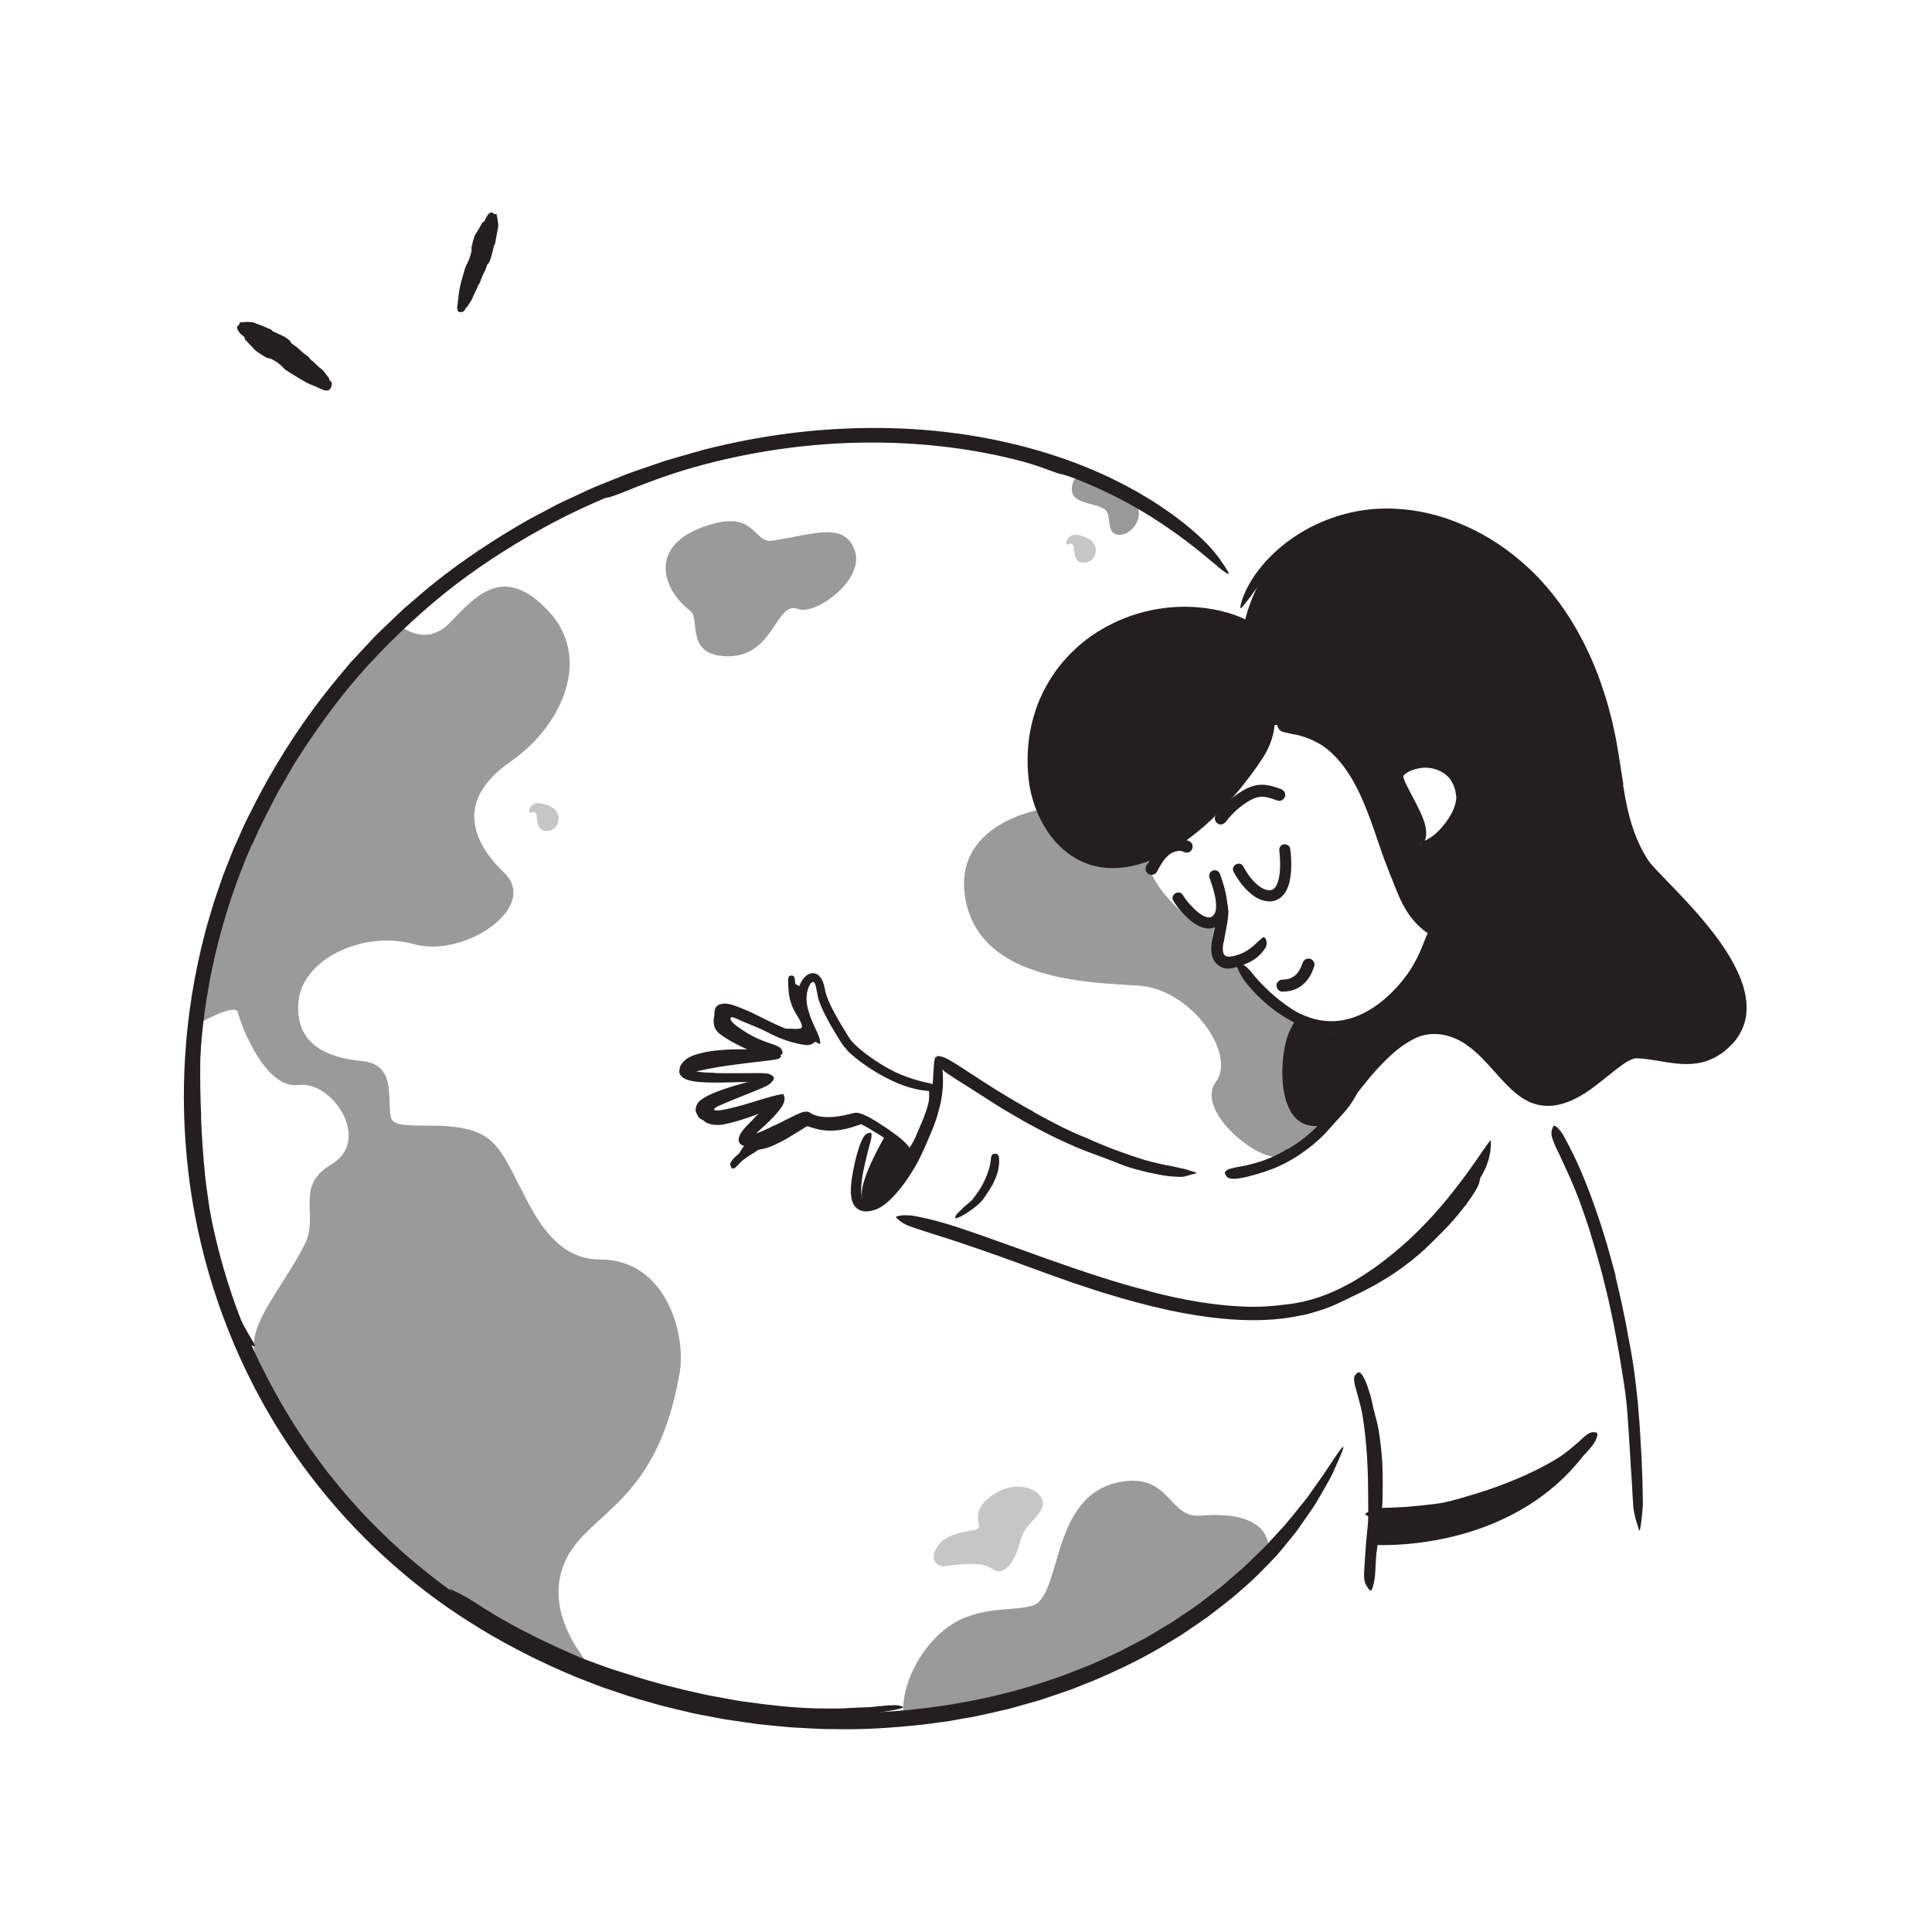 <svg xmlns="http://www.w3.org/2000/svg" id="_179.Earth" data-name="179.Earth" viewBox="0 0 520 520"><defs><style>      .cls-1, .cls-2, .cls-3 {        fill: #231f20;      }      .cls-2 {        opacity: .25;      }      .cls-3 {        opacity: .45;      }    </style></defs><path class="cls-3" d="M106.59,167.52s7.42,7.52,14.59,0,14.51-15.66,26.37-3.12c11.86,12.54,3.95,30.83-10.16,40.6s-11.29,20.69-1.69,29.91c9.6,9.22-10.73,23.01-24.28,19.22s-29.93,3.9-31.06,15.3,7.34,15.22,16.94,16.14c9.6,.91,6.78,10.24,7.91,15.18s19.54-1.32,27.56,6.89c8.02,8.21,11.41,31.37,28.91,31.37s23.04,20.02,21.26,30.45c-6.58,38.48-27.7,37.38-31.99,54.06-3.95,15.37,12.17,28.73,9.4,27.45s-43.37-21.03-55.27-33.26c-13.93-14.31-32.2-32.82-36.57-53.85-1.62-7.82,7.92-17.74,13.55-29.03,3.86-7.74-2.82-15.58,7.01-21.33,11.21-6.55,.33-22.71-8.71-21.47-9.04,1.24-15.69-16.53-16.31-19.5s-11.77,3.63-11.77,3.63c0,0,9.2-53.81,28.5-77.97s25.82-30.67,25.82-30.67Z"></path><path class="cls-3" d="M280.48,217.79s-24.93,3.76-20.48,24.94,32.7,21.69,46.53,22.56,26.44,18.28,20.7,25.95,11.68,21.71,17.07,19.95,16.88-12.52,17.64-17.77-5.56-17.24-5.56-17.24c0,0-12.08,.08-23.45-16.19-1.86-2.66-2.88,1.55-4.33,0-4.5-4.81-1.3-11.11-.92-12.58,.35-1.36-4.41,1.75-5.61,1.01-5.79-3.53-14.23-12.71-13.1-18.62s-21.96,9.52-28.49-12.02Z"></path><path class="cls-3" d="M341.33,417.61s2.34-11.4-18.36-9.67c-8.34,.7-7.98-11.24-20.96-9.16-19.73,3.16-15.91,30.96-24.19,33.41-4.49,1.33-12.21,.32-19.39,3.76-9.22,4.42-16.6,17.12-15.14,26.72,0,0,26.66-4.38,37.57-8.31s48-19.81,60.47-36.75Z"></path><path class="cls-2" d="M251.4,418.19c-.56,1.86,1,3.66,2.92,3.36,3.87-.61,10.12-1.23,12.58,.6,3.67,2.74,6.55-2.52,7.8-7.65s7.35-7.11,5.7-11.07c-1.22-2.91-7-4.99-12.65-1.4-8.28,5.27-1.98,9.1-5.36,9.77-2.82,.55-9.35,.96-10.98,6.39Z"></path><path class="cls-3" d="M185.86,164.49c2.71,2.05-1.69,12.37,10.45,12.14s12.52-15.09,18.55-12.71c4.47,1.77,17.67-7.62,15.29-15.45-2.55-8.36-11.51-4.54-22.41-2.93-4.6,.68-4.56-7.49-15.33-4.69-18.54,4.82-14.55,17.6-6.54,23.64Z"></path><path class="cls-3" d="M288.73,130.07c-1.72,5.93,5.92,4.89,8.77,7.15,1.8,1.43,0,6.74,3.75,6.72,4.35-.03,8.23-7.09,2.13-10.11-3.52-1.74-12.92-9.68-14.64-3.76Z"></path><path class="cls-2" d="M289.66,143.97c1.12,.11,2.56,.46,3.87,1.4,2.67,1.92,1.29,6.3-2,6.09-3.73-.24-1.43-5.88-3.65-5.04-.86,.33-.97-.11-.81-.7,.29-1.14,1.42-1.87,2.59-1.76Z"></path><path class="cls-2" d="M145.09,216.17c1.12,.11,2.56,.46,3.87,1.4,2.67,1.92,1.29,6.3-2,6.09-3.73-.24-1.43-5.88-3.65-5.04-.86,.33-.97-.11-.81-.7,.29-1.14,1.42-1.87,2.59-1.76Z"></path><path class="cls-1" d="M211.31,117.93c6.77-1,13.59-1.66,20.43-1.89l3.74-.12c1.25-.04,2.5-.02,3.74-.01,4.4,.08,8.8,.34,13.17,.86,4.38,.47,8.72,1.24,13.01,2.18,1.9,.46,3.82,.85,5.69,1.42,.94,.27,1.89,.51,2.82,.79,.93,.3,1.85,.6,2.77,.9,1.19,.36,2.36,.8,3.52,1.25,1.17,.44,2.34,.87,3.45,1.45l1.68,.83,1.64,.9,3.18,1.97c1.31,.82,1.08,.79-.18,.4-.69-.21-1.59-.48-2.61-.78-.54-.16-1.12-.33-1.76-.48-.32-.07-.63-.17-.97-.24-.32-.11-.64-.23-.97-.34-9.29-3.53-18.88-6.11-28.84-7.66-5.96-.91-12.25-1.09-18.42-1.03-6.79,.03-13.58,.53-20.33,1.38-4.16,.5-8.3,1.19-12.41,1.97-6.23,1.21-12.45,2.69-18.49,4.5-4.69,1.44-9.21,3.07-13.71,4.81-.99,.4-1.95,.79-2.95,1.19-3.69,1.49-4.89,1.88-5.88,1.79-.22-.02-.5,0-.65-.06-.25-.08-.04-.36,.56-.8,.6-.45,1.59-1.05,2.91-1.7,3.93-1.94,8.08-3.69,12.36-5.3,4.29-1.56,8.73-2.87,13.21-4.06,6.66-1.76,13.45-3.13,20.27-4.2l.02,.06Z"></path><path class="cls-1" d="M54.1,300.7c.23,5.34,.57,10.67,1.13,15.99,.21,1.94,.49,3.87,.76,5.79,.42,3.41,.99,6.79,1.61,10.17,.66,3.37,1.41,6.72,2.32,10.02,.83,2.92,1.78,5.84,2.98,8.59,1.52,3.56,3.4,6.91,5.4,10.18,.51,1.11,.29,1.11-.71,.57-1-.54-2.6-1.83-3.82-3.82-4.08-7.16-6.44-15.01-7.86-22.99-.87-4.77-1.81-9.72-2.42-14.63-.66-5.4-1.11-10.82-1.35-16.25-.17-3.34-.22-6.68-.26-10.02-.04-5.06,.11-10.14,.38-15.15,.21-3.9,.44-7.73,.97-11.57,.13-.85,.21-1.68,.39-2.53,.59-3.16,1.28-4.06,1.75-4.62,.12-.12,.25-.3,.34-.36,.33-.2,.08,1.06-.17,3.34-1.11,6.68-1.46,13.9-1.62,21.13-.09,5.37-.02,10.77,.24,16.16h-.05Z"></path><path class="cls-1" d="M192.91,459.09c-6.51-1.21-12.92-2.85-19.27-4.67-2.33-.63-4.62-1.39-6.91-2.11-1.01-.34-2.02-.64-3.02-1.01l-2.98-1.12-2.98-1.12-1.49-.56-1.47-.63-5.85-2.51-5.73-2.78c-.85-.39-1.69-.83-2.52-1.29l-2.5-1.33-2.5-1.32c-.81-.48-1.61-.97-2.41-1.45l-3.1-1.85c-1.01-.66-1.98-1.38-2.97-2.08l-1.47-1.06c-.49-.36-.99-.69-1.4-1.15l-2.58-2.55c-1.05-1.07-.83-1,.32-.4,1.14,.62,3.29,1.59,5.56,3.07,7.99,5.34,16.64,9.7,25.57,13.65,1.34,.59,2.69,1.19,4.06,1.75,1.4,.51,2.8,1.02,4.21,1.54,1.42,.49,2.82,1.05,4.26,1.48,1.43,.45,2.87,.9,4.3,1.35,6.27,2,12.66,3.61,19.09,5.03,1.98,.44,3.98,.75,5.97,1.14,1.99,.37,3.99,.75,6,.98,6.08,.87,12.22,1.55,18.31,1.71,2.37,.02,4.72,.12,7.05,.02,2.33-.13,4.66-.23,7-.32,1.03,0,2.03-.19,3.06-.27,3.83-.37,5.07-.34,5.94-.04,.2,.07,.46,.13,.58,.2,.41,.23-1.12,.68-3.94,1.13-4.18,.77-8.52,1.08-12.94,1.38-2.21,.08-4.43,.02-6.67,.02-1.12-.02-2.24,0-3.36-.05l-3.36-.22-5-.34c-1.66-.17-3.32-.38-4.98-.6-1.66-.23-3.32-.41-4.97-.69l-4.93-.89v-.06Z"></path><path class="cls-1" d="M213.63,264.28s1.35,1.79,2.23,.75-.72,6.21-.72,6.21c0,0-1.88-3.95-1.51-6.96Z"></path><path class="cls-1" d="M214.34,272.75c-.05,.28,2.16,3.39,1.32,3.95s-3.85-.16-4.89,.38,5.16,2.72,6.32,2.47,1.91-1.49,.41-3.39-3.15-3.41-3.15-3.41Z"></path><path class="cls-1" d="M198.57,311.2s1.22-2.59,2.35-3.34,1.46,.75,1.46,.75l-3.81,2.59Z"></path><path class="cls-1" d="M214.59,268.73c.22,.76,.45,1.54,.78,2.3,.13,.27,.29,.53,.42,.8,.46,.97,1.01,1.94,1.61,2.88,.29,.41,.58,.82,.86,1.23,.39,.52,.76,1.08,.87,1.81,.04,.22-.14,.24-.41,.19-.27-.07-.65-.14-.95-.35-.49-.38-.91-.86-1.36-1.32-.39-.53-.74-1.09-1.06-1.69-.37-.73-.92-1.36-1.33-2.09-.44-.81-.85-1.64-1.12-2.54-.19-.54-.31-1.1-.44-1.66-.17-.85-.24-1.72-.27-2.58-.04-.33-.03-.66-.04-1,0-.33-.05-.67-.01-1.01,.02-.15,.02-.29,.04-.44,.11-.54,.3-.68,.75-.68,.1,0,.21,0,.31,0,.33,.04,.57,.32,.65,.69,.09,1.09,.26,2.11,.31,3.14l.16,1.15c.09,.38,.17,.76,.28,1.15l-.05,.02Z"></path><path class="cls-1" d="M206.41,308.41c-.83,.31-1.65,.7-2.45,1.16-.3,.16-.53,.41-.83,.58-1.05,.59-2.07,1.27-3.05,2.01-.43,.34-.81,.73-1.19,1.12-.24,.25-.48,.51-.73,.75-.13,.12-.26,.23-.4,.34-.07,.05-.14,.1-.22,.15-.08,.05-.39-.13-.48-.09-.26,.05-.23,.04-.24-.22,.05-.08-.34-.64-.27-.79,0-.23,.03-.46,.15-.63,.21-.3,.42-.61,.66-.89,.26-.26,.52-.52,.8-.77,.53-.5,1.15-.94,1.78-1.35,.78-.46,1.41-1.16,2.18-1.68,.84-.56,1.74-1.06,2.67-1.49,.57-.27,1.16-.49,1.75-.71,.9-.32,1.81-.54,2.69-.82,.68-.19,1.31-.5,1.95-.73,.14-.04,.28-.1,.43-.13,.54-.12,.76-.02,1.02,.39,.06,.09,.13,.18,.17,.28,.16,.32,.03,.68-.33,.97-.27,.22-.54,.42-.83,.61-.29,.17-.58,.31-.88,.45-.59,.28-1.18,.52-1.78,.67-.87,.27-1.72,.53-2.53,.88l-.03-.05Z"></path><path class="cls-1" d="M372.06,394.37c.11,2.46,.13,4.92,.07,7.38-.01,.9,0,1.79-.04,2.69-.16,3.16-.59,6.29-1.06,9.41l-.28,2.08c-.08,.69-.16,1.39-.29,2.07-.15,.88-.29,1.76-.45,2.63-.24,.86-.6,1.71-.9,2.55-.21,.52-.24,.44-.36-.05-.09-.49-.43-1.42-.58-2.46,0-3.62,.49-7.13,.98-10.71,.3-2.14,.32-4.39,.41-6.59,.11-2.42,.2-4.85,.18-7.29-.01-1.5-.04-3-.13-4.49-.11-2.27-.3-4.54-.61-6.77-.26-1.73-.62-3.41-.98-5.1-.08-.37-.16-.74-.25-1.11-.29-1.39-.27-1.86,.07-2.25,.07-.09,.14-.2,.21-.26,.24-.2,.66,.31,1.01,1.31,1.02,2.99,1.89,6.22,2.31,9.54,.35,2.46,.57,4.94,.72,7.42h-.06Z"></path><path class="cls-1" d="M199.94,308s1.7,1.92,5.32,1.25c4.33-.8,11.29-6,12.05-6.1,.68-.09,5.22,2.82,13.44-.24,.19-.07,2.23-.8,2.23-.8l-5.1-.8-11.03-.56s-10.14,5.12-10.29,5.19-6.61,2.05-6.61,2.05Z"></path><path class="cls-1" d="M188.93,300.97s.6,1.82,4.32,1.82c2.75,0,10.34-2.67,11.35-3.25,2.96-1.69,2.53-2.82,2.53-2.82,0,0-14.57,4.02-14.67,4.13s-3.53,.12-3.53,.12Z"></path><path class="cls-1" d="M201.3,291.24c-.19,.05-12.2,2.96-13.66,5.93s1.48,3.67,1.48,3.67c0,0,1.9-2.98,1.81-2.92s14.33-6.68,14.33-6.68h-3.95Z"></path><path class="cls-1" d="M192.46,272.75s-1.32,3.2,.94,5.24,7.72,4.46,7.72,4.46c0,0-13.41-.56-17.04,3.15-2.83,2.91,.47,3.9,.47,3.9,0,0,.55-2.76,1.99-2.92s20.59-2.88,20.59-2.88l-7.69-5.33-6-4.87-.99-.74Z"></path><path class="cls-1" d="M250.88,301.48c-.47,1.11-1.04,2.18-1.63,3.22-.21,.38-.38,.78-.6,1.16-.8,1.31-1.63,2.59-2.48,3.85-.37,.56-.72,1.14-1.07,1.7-.38,.77-1.04,1.37-1.61,2.01-.19,.19-.19,.15-.16-.09,.04-.24,.05-.72,.16-1.22,.16-.91,.62-1.63,.97-2.41,.36-.78,.77-1.53,1.24-2.25,.55-.87,.9-1.89,1.32-2.86l1.36-3.18c.26-.66,.53-1.31,.75-1.99,.35-1.01,.68-2.04,.86-3.09,.14-.82,.1-1.64,.08-2.46,0-.18-.03-.36-.03-.54,0-.33,.06-.54,.25-.68,.15-.14,.41-.21,.75-.25,.15-.02,.29-.05,.42-.06,.4-.04,.95,.29,1.12,.84,.29,1.6,.02,3.26-.42,4.85-.32,1.18-.76,2.34-1.21,3.47l-.06-.02Z"></path><path class="cls-1" d="M370.34,408.7l-.92,7.09s36.87,2.75,57.41-24.86c0,0-9.69,7.56-19.09,10.01-9.4,2.45-37.41,7.76-37.41,7.76Z"></path><path class="cls-1" d="M371.01,343.02c2.81-1.59,5.44-3.47,8.01-5.43l2.69-2.3c3.13-2.74,6.08-5.71,8.8-8.89,1.14-1.46,2.34-2.9,3.34-4.45,.65-.99,1.36-1.94,2.02-2.93,.34-.49,.65-1,1.03-1.45,.39-.45,.78-.91,1.18-1.36,.5-.56,.55-.42,.44,.25-.06,.33-.15,.81-.27,1.37-.07,.28-.12,.6-.23,.9-.12,.3-.26,.6-.43,.9-.29,.54-.6,1.07-.94,1.59-.32,.53-.66,1.04-1.02,1.54l-1.07,1.51-1.15,1.45c-1.51,1.96-3.18,3.79-4.92,5.56-2.12,2.08-4.22,4.35-6.55,6.31l-1.92,1.61-2,1.51c-1.31,1.04-2.74,1.91-4.11,2.86-1.75,1.07-3.5,2.16-5.32,3.09-2.72,1.5-5.6,2.72-8.42,3.94-1.11,.45-2.21,.89-3.31,1.33-1.1,.44-2.21,.82-3.33,1.22-.49,.18-.97,.36-1.48,.48-.94,.26-1.58,.37-2.05,.36-.46,0-.75-.06-1-.2-.11-.06-.25-.11-.33-.17-.24-.2,.45-.68,1.73-1.32,3.88-1.58,7.94-3.12,11.93-4.89,2.94-1.35,5.88-2.76,8.65-4.47l.03,.04Z"></path><path class="cls-1" d="M238.77,304.8c-.19,.42-9.56,15.8-6.03,18.68,6.22,5.08,13.5-11.85,13.5-11.85l-7.47-6.83Z"></path><path class="cls-1" d="M468.51,265.29c-1.02-6.43-14.59-20.13-22.79-28.69-8.21-8.56-9.31-17.74-9.31-17.74-2.26-20.66-6.12-30.31-12.99-46.85-6.87-16.55-20.33-24.72-35.92-30.94-15.59-6.21-32.22-.18-41.23,6.85-9,7.03-11.4,20.1-11.4,20.1-4.97-2.41-12.81-3.41-12.81-3.41-23.42-.56-36.05,17.31-36.05,17.31-12.8,16.38-5.53,35.87-5.53,35.87,8.97,22.5,25.9,12.99,39.78,6.32,13.89-6.68,22.18-28.83,22.18-28.83,8.7-1.69,16.04,4.15,20.55,8.29,4.52,4.14,8.47,14.12,11.79,29.18,3.31,15.06,10.8,17.24,10.8,17.24-3.2,11.41-8.28,18.14-17.88,24.78-9.6,6.64-19.04,0-19.04,0,0,0-3.74,3.9-2.56,15.6,1.17,11.7,6.07,11.38,10.49,10.7,4.43-.68,4.33-2.63,9.42-9.6,5.08-6.96,13.74-14.49,22.6-13.98s15.08,10.89,15.08,10.89c11.71,12.71,15.29,7.8,24.14,3.39,8.85-4.41,12.7-8.36,12.7-8.36,0,0,15.83,3.55,21.82-1.1,5.99-4.65,7.19-10.6,6.16-17.02Zm-74.69-48.74c-.99,3.81-6.08,9.52-11.34,10.85,0,0,.12-8.33-3.3-13.01-3.42-4.68-3.86-5.3-1.46-7.4,2.4-2.1,4.93-2.53,9.27-1.33,4.33,1.2,7.82,7.09,6.83,10.89Z"></path><path class="cls-1" d="M370.63,274.17c-3.36,2.06-7.25,3.48-11.29,3.64-.73,.07-1.47,.01-2.2,.03-.73-.08-1.47-.08-2.19-.26-2.57-.51-4.87-1.48-7.07-2.61-2.2-1.14-4.25-2.53-6.15-4.08-1.69-1.37-3.28-2.88-4.74-4.47-.9-1.05-1.85-2.09-2.58-3.27-.74-1.18-1.35-2.45-1.72-3.8-.24-.84,.06-.84,.78-.42,.37,.21,.83,.52,1.39,.88,.55,.36,1.05,.85,1.56,1.39,3.21,4.1,7.04,7.62,11.47,10.51,1.33,.87,2.81,1.53,4.34,2.07,1.53,.55,3.05,.89,4.61,1.01,3.42,.33,6.93-.47,10.11-2.06,1.96-.98,3.81-2.22,5.51-3.66,2.57-2.18,4.88-4.74,6.79-7.53,1.48-2.17,2.62-4.5,3.58-6.88,.21-.52,.41-1.04,.62-1.57,.78-1.95,1.06-2.54,1.77-2.85,.16-.07,.32-.18,.47-.21,.47-.12,.7,.87,.41,2.53-.24,1.22-.53,2.45-.95,3.65-.44,1.19-.92,2.38-1.5,3.53-.56,1.16-1.2,2.29-1.89,3.4-.68,1.11-1.44,2.19-2.29,3.2-2.47,3.02-5.41,5.73-8.78,7.88l-.05-.06Z"></path><path class="cls-1" d="M329.28,253.64c-.12,.73-.18,1.44-.15,2.04,.04,.6,.16,1.03,.4,1.32,.14,.22,.59,.37,.64,.4,.37,.17,1.37,.07,2.26-.17,.92-.25,1.86-.62,2.76-1.11,.79-.43,1.52-.99,2.2-1.56,.44-.36,.82-.79,1.22-1.15,.43-.34,.86-.7,1.14-1.01,.18-.16,.5-.29,.83,.17,.34,.48,.48,1.5,.14,2.32-1.48,2.56-3.8,4.03-6.45,4.92-.79,.26-1.62,.54-2.53,.76-.51,.05-.95,.17-1.54,.1-.51,.01-1.23-.21-1.73-.48-.5-.29-.98-.69-1.36-1.16-.37-.48-.66-1.02-.82-1.55-.34-1.08-.32-2.07-.25-2.99,.1-1.14,.33-2.18,.55-3.22,.34-1.56,.77-3.06,.98-4.57,.08-.58,.11-1.17,.09-1.74,.02-.57,0-1.13-.01-1.69l-.05-.72c0-.22,0-.41,.02-.56,.03-.16,.1-.29,.17-.41,.15-.23,.33-.38,.58-.53,.11-.07,.21-.15,.31-.2,.17-.08,.35-.04,.57,.11,.21,.15,.52,.42,.69,.8,.41,1.14,.62,2.37,.68,3.58-.02,1.2-.18,2.38-.37,3.51-.28,1.68-.69,3.3-.86,4.79h-.08Z"></path><path class="cls-1" d="M369.45,213.2c1.75,3.96,3.1,8,4.42,11.99,.48,1.46,1.06,2.87,1.53,4.32,1.7,5.07,3.39,10.17,6.26,14.48,1.25,1.92,2.86,3.58,4.74,4.72,1.18,.78,2.52,1.23,3.87,1.64,1.36,.38,2.75,.63,4.23,1.01,.92,.25,.84,.46,.03,.94-.4,.24-1,.57-1.76,.94-.76,.26-1.68,.3-2.67,.25-3.52-.47-6.73-2.58-9.05-5.09-2.37-2.53-3.88-5.54-5.1-8.53-1.44-3.6-2.94-7.25-4.2-10.9-1.38-4.01-2.68-8-4.26-11.86-.95-2.39-2.05-4.69-3.29-6.91-1.91-3.32-4.24-6.46-7.22-8.76-2.32-1.78-4.98-2.9-7.72-3.62-.62-.12-1.23-.2-1.84-.34-1.12-.3-1.9-.35-2.41-.61-.52-.24-.8-.57-1.01-1.06-.1-.23-.24-.46-.29-.68-.18-.74,.89-1.2,2.83-1.14,2.83,.23,5.83,.86,8.54,2.3,2.73,1.38,5.24,3.3,7.32,5.57,3.09,3.38,5.28,7.33,7.11,11.28l-.07,.04Z"></path><path class="cls-1" d="M281.87,191.98c-1.4,4.21-2.05,8.68-1.99,13.16-.03,1.12,.13,2.24,.18,3.36,.1,1.11,.26,2.18,.49,3.26,.45,2.15,1.15,4.26,2.08,6.26,1.33,2.94,3.29,5.52,5.55,7.67,2.04,1.85,4.41,3.29,7.03,4.05,2.62,.76,5.44,.76,8.21,.24,5.58-1.07,10.8-4.13,15.46-7.71,4.15-3.22,7.9-7.02,11.29-11.02,4.35-5.16,8.05-10.85,11.53-16.53,.72-.8,1.07-1.15,1.2-1.07,.12,.08,.07,.61,.09,1.63,.05,.52-.08,1.09-.2,1.74-.13,.65-.32,1.37-.58,2.14-.5,1.54-1.28,3.25-2.4,4.93-3.92,5.96-8.45,11.47-13.64,16.4-2.6,2.46-5.4,4.75-8.41,6.77-3.01,2.02-6.27,3.77-9.82,4.93-4.18,1.43-9,2.01-13.6,.82-2.29-.58-4.45-1.64-6.36-2.97-1.91-1.35-3.58-3-4.99-4.8-3.07-3.99-4.98-8.7-5.87-13.56-.77-4.89-.72-9.76,.09-14.59,.55-2.95,1.37-5.85,2.52-8.62,1.18-2.75,2.65-5.38,4.38-7.81,2.66-3.66,5.91-6.89,9.61-9.48,3.71-2.57,7.79-4.56,12.06-5.89,6.64-2.04,13.64-2.55,20.47-1.33,.75,.15,1.5,.25,2.23,.44,.73,.19,1.47,.38,2.21,.58,1.36,.43,2.47,.84,3.39,1.22,.9,.42,1.61,.78,2.18,1.11,1.13,.68,1.65,1.32,1.99,1.95,.15,.29,.39,.61,.44,.83,.09,.37-.42,.4-1.42,.19-.51-.09-1.11-.3-1.81-.56-.72-.22-1.55-.51-2.46-.86-2.75-.93-5.59-1.64-8.51-2.06-2.91-.4-5.89-.48-8.85-.27-5.93,.4-11.83,2.2-17.04,5.21-7.77,4.44-13.81,11.78-16.63,20.27l-.08-.02Z"></path><path class="cls-1" d="M436.85,211.29c.78,4.92,1.77,9.73,3.61,14.19,.22,.56,.47,1.11,.72,1.65,.24,.55,.51,1.09,.8,1.61,.28,.53,.55,1.06,.87,1.57,.3,.49,.63,1.1,.91,1.45,.63,.85,1.5,1.78,2.33,2.67l2.6,2.71c3.5,3.62,7.03,7.29,10.28,11.24,3.25,3.94,6.32,8.12,8.58,12.88,1.62,3.44,2.87,7.35,2.47,11.48-.15,2.06-.89,4.09-1.96,5.84-1.04,1.81-2.53,3.21-4.07,4.48-1.4,1.09-3.02,1.95-4.72,2.53-1.71,.59-3.51,.79-5.25,.8-3.49,.02-6.73-.76-9.85-1.2-.78-.12-1.55-.2-2.32-.28l-1.14-.06c-.22-.02-.32,0-.44,0-.12-.01-.27,.04-.4,.06-1.16,.27-2.49,1.12-3.73,2.03-2.51,1.86-4.96,4.05-7.65,5.98-2.68,1.93-5.67,3.72-9.15,4.45-1.73,.36-3.57,.37-5.31,0-.44-.07-.87-.23-1.29-.38-.42-.16-.86-.28-1.26-.47-.76-.44-1.6-.8-2.26-1.34-2.83-2.01-4.98-4.55-7.14-6.94-2.15-2.41-4.29-4.76-6.78-6.6-4.29-3.32-10.28-4.59-15.08-1.83-2.42,1.25-4.63,3.01-6.65,4.94-2.03,1.94-3.91,4.04-5.7,6.22-1.31,1.59-2.57,3.23-3.81,4.89l-1.86,2.51-.93,1.26c-.33,.44-.58,.8-.99,1.3-.33,.39-.82,.7-1.11,.83-.33,.19-.66,.32-1,.47-.67,.27-1.36,.49-2.08,.64-1.42,.29-2.97,.32-4.45-.15-1.48-.45-2.8-1.45-3.65-2.67l-.34-.44-.27-.48-.52-.96c-.26-.66-.52-1.33-.74-1.99-.79-2.65-1-5.37-.98-8.05,.04-2.68,.35-5.36,1.02-7.95,.61-2.26,1.15-3.14,1.24-3.03,.12,.12-.16,1.22-.36,3.14-.21,1.91-.29,4.64,.08,7.84,.18,1.6,.52,3.32,.97,5.07,.21,.87,.46,1.77,.8,2.6,.18,.4,.33,.83,.53,1.22,.23,.35,.42,.76,.67,1.09,.49,.61,1,1.18,1.65,1.47,.29,.21,.65,.26,.98,.4,.37,.04,.71,.14,1.1,.12,.75,.02,1.57-.11,2.36-.37,.39-.13,.79-.28,1.15-.46,.2-.08,.34-.19,.52-.27l.08-.06h0s-.01,0,0,.01c-.04,.01,.05-.08,.11-.17l.17-.24,.36-.48,.72-.97,1.45-1.95c.97-1.3,1.96-2.6,2.98-3.89,2.03-2.57,4.16-5.1,6.52-7.47,2.37-2.36,4.94-4.61,8.05-6.32,1.55-.84,3.25-1.53,5.09-1.89,.91-.17,1.89-.27,2.81-.22,.9,.08,1.81,.1,2.71,.26,3.62,.62,6.85,2.51,9.45,4.73,2.64,2.23,4.8,4.77,6.95,7.16,2.14,2.39,4.29,4.73,6.78,6.09,1.23,.7,2.54,1.09,3.96,1.19,1.4,.08,2.83-.13,4.23-.57,1.94-.62,3.83-1.67,5.64-2.9,1.81-1.23,3.56-2.65,5.33-4.1,1.8-1.44,3.54-2.97,5.79-4.22,.56-.31,1.18-.58,1.87-.79,.35-.09,.71-.18,1.11-.21,.19-.01,.41-.03,.59-.03l.46,.02c1.22,.04,2.42,.18,3.59,.34,2.35,.32,4.6,.77,6.81,.97,2.21,.22,4.37,.18,6.37-.42,1.99-.57,3.82-1.67,5.36-3.14,1.55-1.44,2.77-3.16,3.38-5.1,.69-2.13,.66-4.48,.16-6.79-.5-2.31-1.43-4.57-2.56-6.74-2.27-4.35-5.35-8.34-8.58-12.16-3.26-3.82-6.78-7.43-10.31-11.08-.88-.92-1.77-1.84-2.63-2.81-.44-.49-.86-.98-1.28-1.55-.46-.6-.72-1.14-1.08-1.7-1.33-2.25-2.43-4.63-3.31-7.08-2.18-6.05-2.99-12.36-3.93-18.5-.88-6.17-2.09-12.22-3.95-18.12-2.76-8.93-6.86-17.51-12.47-24.97-2.81-3.72-6-7.15-9.54-10.17-3.54-3.01-7.44-5.58-11.56-7.67-6.41-3.22-13.39-5.19-20.44-5.44-7.03-.28-14.05,1.26-20.36,4.31-2.78,1.36-5.32,3-7.77,4.89-4.5,3.59-6.81,6.64-8.39,8.77-.82,1.05-1.39,1.94-1.91,2.65-.26,.36-.53,.67-.75,.96-.22,.3-.43,.57-.64,.82-.38,.46-.84,1.09-1.13,1.34-.49,.42-.36-.51,.33-2.63,.79-2.05,2.3-5.27,5.22-8.72,8.6-10.21,22.56-16.29,36.6-15.26,6.99,.4,13.86,2.42,20.16,5.51,6.32,3.09,12.04,7.36,17,12.36,3.64,3.77,6.85,7.92,9.58,12.36,2.71,4.45,5.03,9.14,6.88,13.99,1.85,4.85,3.35,9.83,4.44,14.89,1.12,5.07,1.78,10.17,2.58,15.13l-.07,.04Z"></path><path class="cls-1" d="M346.58,309.31c2.04-1.2,4-2.59,5.83-4.16,.67-.57,1.28-1.21,1.93-1.81,2.3-2.1,4.47-4.39,6.41-6.88,.84-1.11,1.66-2.26,2.4-3.44,.49-.75,.89-1.55,1.4-2.29,.55-.72,1.09-1.44,1.64-2.17,.35-.45,.46-.32,.51,.23,.03,.54,.11,1.58-.16,2.65-.07,.23-.12,.47-.2,.7l-.31,.64c-.2,.43-.42,.85-.64,1.27-.44,.84-.91,1.66-1.42,2.47-1.05,1.58-2.27,3.05-3.59,4.44-1.58,1.65-3.04,3.51-4.73,5.13-1.85,1.78-3.9,3.37-6.04,4.79-1.31,.89-2.7,1.67-4.11,2.39-2.14,1.09-4.42,1.93-6.71,2.6-1.78,.51-3.56,1.05-5.42,1.29-.41,.07-.81,.12-1.23,.11-.77,0-1.28-.1-1.62-.29-.34-.24-.53-.49-.66-.82-.06-.15-.15-.29-.18-.42-.05-.22,.08-.41,.35-.63,.27-.21,.69-.51,1.2-.57,1.51-.44,3-.57,4.5-.95,1.49-.36,3-.76,4.47-1.3,2.19-.79,4.33-1.82,6.35-3.07l.04,.06Z"></path><path class="cls-1" d="M278.13,299.26c1.71,.95,3.42,1.9,5.17,2.78l2.61,1.35,2.65,1.26c1.29,.63,2.63,1.11,3.94,1.68,2.29,1.05,4.64,1.97,6.97,2.92,2.36,.87,4.74,1.73,7.14,2.49,2.12,.74,4.32,1.2,6.48,1.71,.7,.15,1.4,.25,2.1,.38,.7,.14,1.4,.3,2.09,.47,.69,.2,1.4,.25,2.09,.48,.69,.23,1.38,.47,2.08,.66,.87,.27,.75,.33-.04,.51-.39,.1-.95,.21-1.64,.43-.34,.09-.72,.24-1.12,.31-.39,.04-.81,.07-1.23,.07l-2.25-.14c-.75-.05-1.49-.19-2.23-.29-1.47-.27-2.94-.58-4.41-.89-1.46-.34-2.9-.76-4.34-1.17-1.44-.43-2.82-1.03-4.23-1.56-3.34-1.34-6.88-2.5-10.26-3.93-1.85-.79-3.67-1.66-5.5-2.5-1.8-.91-3.61-1.78-5.38-2.74l-3.26-1.78-3.21-1.86c-3.25-1.87-6.39-3.94-9.52-5.94-2.41-1.59-4.88-3.01-7.25-4.65-.52-.36-1.08-.65-1.54-1.1-1.83-1.5-2.05-2.42-2.04-3.21,0-.19-.02-.39,.01-.53,.06-.24,.33-.27,.81-.2,.48,.08,1.21,.24,1.97,.64,2.25,1.19,4.35,2.65,6.53,4.05,1.09,.71,2.18,1.42,3.28,2.14,1.11,.7,2.22,1.41,3.34,2.12,1.68,1.02,3.36,2.04,5.04,3.06,1.72,.96,3.4,2,5.15,2.9l-.04,.08Z"></path><path class="cls-1" d="M309.44,347.58c8.91,2.33,18.01,3.97,27.13,4.14,1.66,0,3.32-.01,4.97-.16,1.66-.07,3.28-.33,4.92-.5,11.61-1.26,21.86-7.9,30.79-15.62,3.97-3.46,7.66-7.29,11.05-11.28,1.09-1.28,2.15-2.59,3.17-3.92,1.04-1.32,2.06-2.65,3.06-4,1-1.35,1.93-2.73,2.9-4.08,.48-.68,.95-1.36,1.4-2.05,.21-.35,.47-.67,.72-1.01,.25-.33,.42-.7,.71-1.01,1.25-1.64,.94-1.63,.98,.35-.01,1.97-.77,5.59-3.05,8.9-.98,1.49-2.01,2.93-3.06,4.35-1.06,1.42-2.2,2.77-3.34,4.12-2.3,2.68-4.71,5.26-7.24,7.73-5.06,4.93-10.58,9.47-16.73,13.19-3.69,2.17-7.57,4.28-11.82,5.73-4.24,1.41-8.62,2.28-12.99,2.64-4.81,.4-9.62,.25-14.37-.22-4.75-.47-9.45-1.26-14.09-2.25-5.71-1.23-11.34-2.78-16.9-4.48-8.43-2.57-16.7-5.67-24.88-8.66-6.36-2.32-12.64-4.49-18.96-6.53-1.39-.46-2.77-.82-4.16-1.31-2.58-.84-4.27-1.38-5.42-1.85-1.15-.52-1.79-.96-2.3-1.44-.23-.22-.56-.45-.69-.62-.23-.3,.22-.46,1.29-.59,.54-.09,1.21-.08,2.01-.04,.81,.02,1.71,.2,2.73,.39,6.02,1.18,11.85,3.27,17.74,5.3,5.85,2.1,11.78,4.22,17.72,6.35,8.82,3.09,17.68,6.12,26.71,8.37v.09Z"></path><path class="cls-1" d="M236.11,321.99c1.23-.9,2.41-2.13,3.5-3.43,1.09-1.31,2.09-2.72,3.02-4.19,.67-1.08,1.25-2.21,1.85-3.32,2.14-3.93,4.04-8.06,5.28-12.41,.56-1.92,.89-3.91,1.16-5.87,.16-1.26,.23-2.53,.28-3.8,.02-.63,.11-1.27,.13-1.9,.03-.64,.08-1.27,.23-1.93,.19-.82,.23-.73,.67-.09,.53,.63,1.31,1.9,1.51,3.47,.17,2.78,.02,5.58-.56,8.28-.58,2.7-1.42,5.34-2.51,7.87-1.29,3.02-2.56,6.19-4.24,9.11-1.85,3.19-3.96,6.26-6.64,8.93-.84,.81-1.74,1.59-2.81,2.23-.52,.32-1.18,.6-1.75,.75-.29,.09-.58,.18-.91,.23-.31,.06-.62,.12-.97,.12-.98,.08-2.24-.23-3.02-1.1-.79-.84-1.06-1.85-1.21-2.76-.26-1.85-.05-3.59,.2-5.28,.43-2.63,.94-5.17,1.76-7.66,.18-.55,.35-1.09,.58-1.63,.41-1,.76-1.64,1.11-2.04,.37-.39,.7-.55,1.06-.62,.17-.03,.34-.08,.47-.07,.22,.02,.29,.26,.28,.66,0,.41-.06,1.01-.29,1.72-.61,2.15-1.12,4.4-1.65,6.63-.48,2.23-.9,4.55-.85,6.63,.02,.76,.13,1.49,.33,1.95,.1,.22,.19,.4,.28,.45,.07,.1,.15,.1,.27,.16,.27,.1,.93,.02,1.6-.2,.37-.11,.62-.22,.9-.36l.44-.26,.45-.32,.05,.06Z"></path><path class="cls-1" d="M228.09,282.68c-.33-.33-.65-.71-.97-1.07-.31-.41-.68-.92-.86-1.24l-1.35-2.2c-.9-1.49-1.81-3-2.6-4.59-.58-1.16-1.19-2.32-1.64-3.57-.88-2.08-.92-5.27-1.58-5.6-.15-.14-.4-.14-.58-.02-.09,.04-.19,.16-.28,.25-.11,.17-.25,.34-.35,.55-.43,.82-.68,1.82-.77,2.82-.18,1.8,.31,3.66,.92,5.42,.39,1.14,.9,2.26,1.42,3.37,.51,1.12,1.12,2.19,1.28,3.52,.12,.82,.04,.76-.66,.39-.73-.35-2.16-.99-2.8-2.36-1.23-2.34-2.37-4.87-2.66-7.74-.16-1.43-.08-2.94,.3-4.39,.19-.73,.46-1.45,.86-2.14,.08-.17,.22-.35,.34-.52,.12-.17,.23-.33,.45-.53,.35-.38,.81-.75,1.32-.93,.61-.25,1.28-.21,1.88,.04,.27,.17,.56,.32,.77,.58,.19,.25,.46,.51,.58,.76l.35,.73,.22,.66c.17,.44,.21,.86,.32,1.29,.26,1.46,.82,2.82,1.46,4.22,1.43,3.04,3.25,5.95,5.09,8.94,.47,.75,1.2,1.5,1.94,2.2,.76,.7,1.57,1.37,2.4,2.01,2.53,1.92,5.27,3.66,8.12,5.05,2.23,1.06,4.53,1.81,6.84,2.44,.51,.12,1.01,.26,1.53,.36,.96,.18,1.57,.39,2,.58,.43,.19,.68,.4,.88,.65,.09,.12,.21,.23,.27,.33,.09,.17-.08,.31-.47,.43-.39,.1-1.02,.27-1.81,.28-2.33-.12-4.67-.65-6.93-1.43-2.25-.82-4.43-1.86-6.52-3.06-1.55-.89-3.07-1.85-4.53-2.91-1.47-1.05-2.88-2.17-4.23-3.49l.04-.05Z"></path><path class="cls-1" d="M192.34,273.26c-.12-.65-.07-1.24,.25-1.98,.17-.37,.5-.63,.75-.77,.28-.14,.55-.24,.87-.29,.58-.17,1.41-.11,2.36,.09,.98,.26,2.02,.66,3.02,1.07l1.52,.63c.42,.17,.84,.35,1.24,.55,2.86,1.41,5.65,2.86,8.54,4.08,1.27,.55,2.59,1,3.9,1.35,.84,.23,1.69,.39,2.53,.55,.42,.08,.82,.23,1.24,.33,.41,.09,.82,.33,1.24,.46,.53,.19,.5,.35,.02,.76-.24,.2-.6,.49-1.06,.79-.46,.26-1.01,.41-1.58,.43-3.95-.45-7.47-1.81-10.78-3.56-1.98-1.04-4.15-1.81-6.2-2.7l-.84-.36-.21-.09c-.08-.03-.14-.06-.15-.07l-.15-.07c-.2-.1-.43-.21-.67-.32-.24-.11-.51-.21-.8-.29-.14-.04-.3-.07-.45-.07-.17,0-.27,.12-.29,.25-.07,.32,.11,.61,.3,.87,.2,.27,.46,.53,.75,.78,.26,.25,1.39,1.09,2.3,1.67,.95,.62,1.93,1.19,2.94,1.71,1.57,.8,3.21,1.38,4.85,1.94,.36,.12,.73,.21,1.07,.38,.64,.31,1.05,.53,1.31,.79,.24,.31,.35,.57,.4,.88,.03,.14,.08,.28,.08,.39,0,.2-.15,.31-.47,.42-.32,.1-.82,.23-1.36,.12-1.68-.15-3.22-.8-4.79-1.44-1.55-.67-3.08-1.46-4.56-2.36-.55-.33-1.1-.68-1.64-1.04l-.8-.56-.4-.29-.69-.53c-.96-.75-1.89-1.54-2.55-2.33-.66-.79-.98-1.52-1.14-2.18l.09,.02Z"></path><path class="cls-1" d="M192.36,288.82c1.81,.05,3.63,.05,5.47,.04l3.85-.02c1.59,0,3.27-.05,4.59,.06,.29,.07,.68,.12,.88,.21l.49,.29c.34,.18,.46,.37,.62,.56,.03,0,.07,.17,.05,.23-.01,.07-.03,.12-.05,.17l-.14,.29c-.1,.19-.21,.39-.45,.63-.22,.23-.49,.5-.99,.8-.53,.29-1.16,.6-1.88,.9l-3.77,1.53-2.38,.95c-1.43,.57-2.86,1.16-4.26,1.78l-.5,.21-.43,.19c-.29,.14-.6,.29-.9,.5-.14,.11-.31,.22-.38,.39-.06,.2,.15,.28,.29,.31,.3,.07,.64,.05,.98,.03,.31-.03,.63-.07,.96-.13l.72-.14,1-.21c1.33-.3,2.65-.65,3.96-1.01,3.36-.95,6.65-2.19,10.11-2.83,1.09-.18,1.02,.01,.29,.72-.71,.77-2.14,1.91-4.05,2.67-3.42,1.2-6.89,2.25-10.48,3.05l-.68,.14-.55,.12-.65,.12c-.43,.08-.86,.16-1.28,.2-.42,.05-.85,.12-1.22,.12-1.58,.1-2.62-.18-3.14-.65-.32-.22-.59-.48-.76-1.05-.11-.57,.04-.88,.2-1.24,.19-.35,.47-.72,.92-1.11,.44-.39,1.05-.78,1.72-1.15,.8-.44,1.66-.86,2.52-1.25,.53-.23,1.06-.47,1.6-.7,1.02-.44,2.05-.87,3.08-1.31l2.24-.94,1.03-.41,.59-.24,.3-.14s.1-.05,.15-.09c.07-.05-.01-.08-.05-.07-.32-.06-.72-.06-1.05-.1h-1.53s-3.83,.1-3.83,.1c-1.5,.04-3.01,.05-4.53,.02-.76-.01-1.52-.05-2.29-.1-.82-.07-1.39-.09-2.62-.33-1.52-.32-2.75-.87-3.22-2.01-.08-.25-.14-.52-.06-.78,.06-.26,.2-.47,.34-.66,.32-.37,.72-.69,1.23-.96,.97-.54,2.44-.95,3.15-1.13,1.74-.44,3.47-.76,5.2-1.05,3.49-.58,6.9-1.15,10.39-1.52,.77-.08,1.52-.18,2.3-.22,2.89-.13,3.94,.25,4.49,1.11,.12,.2,.28,.43,.24,.62-.14,.26-.19,.48-.65,.63-.45,.16-1.22,.31-2.23,.43-2.99,.34-6.12,.7-9.26,1.12-3.14,.42-6.33,.91-9.37,1.57l-1.15,.29h0s-.02,0-.04,0c0,0,0,.02,.01,.03,0,0,.01,0,.02,.01h0s-.04,0,.08,.02c.16,.03,.34,.05,.51,.07,1.37,.17,2.84,.23,4.29,.26v.06Z"></path><path class="cls-1" d="M208.3,303.02l4.18-2.09c.71-.35,1.42-.71,2.18-1.05,.51-.19,2.25-1.2,3.42-.37,.14,.09,.28,.16,.41,.24l.2,.12c.13,.08,.29,.12,.43,.19,.97,.42,2.09,.54,3.24,.6,2.04,.08,4.18-.27,6.33-.81l.83-.21c.25-.06,.77-.2,1.21-.13,.49,.07,.77,.15,1.08,.27,.32,.1,.6,.22,.87,.35,1.11,.49,2.12,1.06,3.11,1.67,1.74,1.09,3.44,2.23,5.07,3.44,2.1,1.5,4.13,3.33,5.28,5.78,.35,.75,.25,.66-.33,.26-.28-.21-.72-.46-1.27-.71-.26-.14-.58-.25-.88-.41-.29-.16-.57-.35-.88-.54l-.79-.52c-.27-.17-.55-.32-.79-.53-.49-.39-1.01-.75-1.51-1.13-1.03-.73-2.08-1.45-3.15-2.11-1.07-.68-2.16-1.32-3.23-1.94-.54-.3-1.08-.61-1.61-.84-.27-.14-.52-.23-.76-.33-.14-.06-.24-.09-.31-.1-.03-.02-.07-.05-.11-.05-.03,0-.04,0-.1,0-.07,.01-.15,.03-.25,.05l-.57,.13-1.19,.3c-.81,.19-1.62,.39-2.46,.54-1.67,.31-3.43,.49-5.21,.25-.65-.07-1.3-.24-1.94-.41-.32-.11-.63-.24-.95-.36-.3-.09-.69-.36-.73-.37-.09-.07-.19-.13-.3-.09-.05,0-.11,.03-.16,.04l-.26,.1c-.5,.21-1.02,.46-1.54,.72l-3.15,1.61c-1.95,1-3.92,1.99-5.99,2.85l-.59,.24-.68,.26c-.57,.2-1.15,.39-1.72,.51-1.14,.24-2.11,.21-2.94-.18-.4-.21-.82-.57-.94-1.07-.11-.48-.01-.93,.14-1.37,.33-.87,1.02-1.75,1.81-2.6,1.84-1.89,3.64-3.74,5.46-5.61,.37-.39,.7-.8,1.05-1.19,.33-.36,.59-.65,.81-.87,.24-.22,.46-.35,.66-.46,.39-.21,.74-.25,1.19-.26,.2,0,.43-.05,.62-.05,.33,0,.54,.25,.57,.8,.02,.53-.15,1.28-.57,2.04-1.41,2.1-3.1,3.76-4.81,5.36l-1.28,1.16-.62,.57-.27,.26s0,0,0,0c0,.02,.02,.01,.02,.01,0,0-.03,.03,0,.04,1.48-.48,3.08-1.27,4.62-2.04l.04,.06Z"></path><path class="cls-1" d="M434.82,343.59c.65,2.81,1.36,5.6,1.91,8.42l.88,4.23,.77,4.25,.6,3.09c.18,1.03,.36,2.07,.51,3.1,.57,3.65,.98,7.33,1.35,11.01l.44,5.52c.16,1.84,.21,3.69,.33,5.53,.24,3.27,.32,6.56,.46,9.8,.04,2.09,.07,4.18,.11,6.27-.08,2.09-.33,4.18-.65,6.25-.21,1.29-.3,1.11-.62,.01-.19-.62-.42-1.4-.69-2.27-.26-.94-.49-2.04-.62-3.22-.15-2.11-.25-4.21-.36-6.31-.1-2.1-.33-4.2-.41-6.3-.24-4.21-.5-8.42-.82-12.66-.36-5.07-1.28-10.29-2.13-15.42-.48-2.82-1.01-5.63-1.55-8.44-.62-2.79-1.13-5.61-1.84-8.39l-1.26-5.14-1.4-5.1c-.72-2.57-1.54-5.12-2.31-7.68-.85-2.53-1.7-5.06-2.63-7.55-.75-1.92-1.54-3.8-2.34-5.67-.85-1.85-1.7-3.69-2.55-5.54-.38-.81-.76-1.6-1.15-2.42-.68-1.53-1.09-2.56-1.23-3.34-.11-.8-.03-1.33,.18-1.82,.1-.23,.17-.5,.28-.66,.19-.27,.54-.14,1.03,.31,.49,.45,1.16,1.2,1.75,2.3,3.65,6.43,6.56,13.68,9.07,21.08,.98,2.73,1.77,5.53,2.65,8.31,.79,2.8,1.59,5.6,2.31,8.41l-.08,.03Z"></path><path class="cls-1" d="M371.1,391.89c.14,3.04,.2,6.08,.19,9.12,.01,1.11,.08,2.21,.05,3.32-.12,3.9-.35,7.79-.74,11.66-.14,1.72-.26,3.45-.34,5.15-.08,1.1-.09,2.2-.21,3.29-.16,1.09-.33,2.18-.75,3.24-.4,.65-.5,.54-.99-.09-.25-.31-.5-.75-.76-1.27-.23-.52-.38-1.11-.4-1.74-.07-1.12,.08-2.21,.12-3.32l.21-3.31c.16-2.21,.32-4.42,.58-6.65,.32-2.66,.17-5.45,.18-8.18,0-3-.05-6.01-.2-9.01l-.15-2.77-.23-2.77c-.26-2.79-.57-5.59-1.07-8.33-.42-2.12-1.05-4.16-1.59-6.22-.13-.45-.25-.9-.38-1.35-.32-1.72-.21-2.33,.41-2.87,.14-.12,.26-.27,.4-.36,.43-.29,1.12,.29,1.7,1.5,.46,.89,.82,1.82,1.12,2.78,.3,.96,.65,1.92,.87,2.91,.46,1.98,.84,4.02,1.13,6.06,.24,1.52,.38,3.05,.56,4.58,.12,1.53,.28,3.07,.37,4.6h-.08Z"></path><path class="cls-1" d="M408.64,401.89c-3.28,1.28-6.62,2.41-9.99,3.41-1.23,.37-2.43,.81-3.68,1.12-4.39,1.09-8.85,1.89-13.37,2.25-2,.19-4.01,.33-6.01,.43-.64,0-1.29,.04-1.94,.02-.65-.01-1.29-.07-1.94-.12-1.29-.15-2.6-.32-3.76-1.07-.73-.44-.58-.52,.16-.89,.37-.17,.9-.54,1.47-.73,.29-.12,.61-.26,.93-.34,.32-.06,.65-.1,.99-.09,2.43-.08,4.87-.15,7.33-.33,2.46-.19,4.94-.47,7.46-.78,3.02-.33,6.05-1.3,9.03-2.17,3.29-.95,6.55-2.03,9.75-3.27,1.97-.77,3.93-1.57,5.85-2.46,2.91-1.34,5.79-2.79,8.46-4.49,2.09-1.3,3.9-2.93,5.7-4.46,.38-.35,.75-.7,1.13-1.05,.71-.66,1.25-.97,1.69-1.18,.42-.21,.78-.25,1.19-.2,.19,.02,.39,0,.54,.05,.26,.07,.33,.32,.28,.77-.04,.47-.28,1.09-.69,1.8-.61,1.07-1.43,1.93-2.23,2.84-.42,.43-.83,.88-1.28,1.27l-1.38,1.15c-1.89,1.48-3.89,2.85-6,4-3.12,1.74-6.38,3.22-9.66,4.59l-.04-.08Z"></path><path class="cls-1" d="M390.61,210.1c-1.46-2.15-4.14-3.48-6.97-3.48-.51-.04-1.02,.08-1.53,.12-.48,.14-1.01,.18-1.47,.37-.28,.1-.58,.16-.84,.29l-.79,.37-.71,.47c-.13,.07-.21,.18-.3,.28-.05,.07-.13,.03-.09,.11-.16,.03-.17,.16-.2,.27-.01,.06,0,.12,0,.18,.03,.08,.04,.21,.08,.33,.14,.51,.4,1.1,.68,1.69,.56,1.18,1.23,2.37,1.86,3.58,.83,1.65,1.73,3.29,2.45,5.04,.23,.56,.45,1.14,.64,1.72,.17,.6,.3,1.21,.37,1.85,.06,.63,.12,1.28,0,1.93-.12,.64-.33,1.27-.61,1.85-.4,.71-.58,.46-.82-.22-.13-.34-.3-.79-.56-1.26-.11-.23-.28-.48-.39-.73-.1-.25-.2-.51-.26-.78-.14-.49-.29-.97-.5-1.45-.19-.48-.35-.99-.56-1.48-.41-1-.9-2-1.43-3.01-1.07-2.02-2.18-4.07-3.14-6.49-.21-.55-.43-1.12-.58-1.86-.03-.19-.02-.45-.05-.67-.01-.23,.02-.46,.04-.68,.04-.47,.34-.83,.54-1.23,.23-.09,.31-.27,.48-.4l.36-.34c.2-.2,.43-.33,.64-.5l.66-.47,.7-.36c.46-.26,.96-.43,1.45-.59,.49-.19,.99-.27,1.49-.37,1.76-.3,3.56-.23,5.28,.19,1.73,.41,3.35,1.29,4.67,2.49,1.63,1.49,2.66,3.52,3.15,5.58,.13,.8,.34,1.55,.32,2.43,0,.85-.16,1.65-.36,2.44-.43,1.55-1.11,2.98-1.92,4.32-1.22,2.09-2.79,3.98-4.88,5.4-.49,.27-.92,.62-1.47,.81-.99,.38-1.74,.41-2.23,.37-.52-.17-.81-.37-1.03-.6-.1-.11-.22-.2-.28-.29-.09-.15,.06-.31,.36-.54,.31-.21,.73-.57,1.26-.83,1.56-.84,2.96-2.04,4.15-3.51,1.22-1.42,2.3-3.06,3.01-4.79l.34-.97c.07-.32,.17-.64,.23-.96,.02-.3,.12-.63,.09-.91v-.43c0-.15-.05-.33-.07-.5l-.16-1.02c-.07-.34-.2-.64-.29-.97l-.15-.48c-.06-.15-.15-.29-.23-.44-.17-.28-.3-.59-.5-.85l.05-.04Z"></path><path class="cls-1" d="M332.04,234.69c1.32,2.44,3.1,4.76,5.35,6.41,1.62,1.19,4,1.98,5.98,1.22,3.47-1.33,4.07-5.73,4.17-8.96,.05-1.68-.06-3.36-.3-5.03-.12-.8-1.13-1.24-1.85-1.05-.86,.24-1.16,1.04-1.05,1.85,.05,.38-.04-.38,0,.02,.01,.13,.03,.26,.05,.39,.03,.3,.06,.6,.08,.9,.05,.67,.07,1.34,.08,2,0,.78-.02,1.55-.1,2.32-.01,.16-.03,.31-.05,.47,0,.07-.07,.46,0,.07-.01,.08-.02,.15-.03,.23-.07,.38-.13,.75-.22,1.12-.08,.34-.18,.67-.3,1-.03,.1-.24,.56-.06,.18-.08,.17-.16,.34-.25,.5-.07,.13-.15,.26-.23,.38-.04,.07-.09,.13-.14,.2-.11,.17,.26-.26,.03-.05-.1,.09-.19,.2-.28,.3-.05,.05-.12,.1-.17,.15,.27-.27,.12-.08,.02-.02-.13,.08-.26,.14-.39,.22,.26-.16,.12-.05-.07,.01-.14,.04-.6,.08-.16,.06-.19,0-.37,.03-.57,.02-.11,0-.6-.09-.22,0-.2-.04-.4-.08-.6-.13-.56-.15-.72-.23-1.2-.51-2.11-1.26-3.76-3.59-4.93-5.77-.92-1.7-3.51-.19-2.59,1.51h0Z"></path><path class="cls-1" d="M315.8,242.46c.85,1.4,1.93,2.7,3.07,3.87,1.37,1.4,2.98,2.72,4.86,3.33s3.93,.12,5.2-1.42c1.46-1.76,1.53-4.13,1.24-6.29-.31-2.28-1.01-4.46-1.77-6.63-.27-.76-1.03-1.27-1.85-1.05-.74,.2-1.31,1.08-1.05,1.85,.57,1.65,1.13,3.31,1.5,5.03,.05,.23,.09,.47,.14,.7,.02,.1,.04,.21,.05,.31,0,.06,.05,.39,.02,.14,.06,.48,.1,.96,.1,1.44,0,.22,0,.44-.02,.66,0,.1-.08,.59-.02,.3-.04,.2-.07,.4-.13,.59-.03,.11-.07,.21-.1,.31-.08,.3,.11-.18-.04,.12-.08,.15-.17,.29-.25,.44-.19,.34,.12-.13-.03,.05-.06,.06-.11,.13-.17,.19-.08,.08-.49,.38-.21,.2-.16,.1-.32,.2-.49,.28,.36-.17-.11,0-.2,.03-.11,.03-.33,.02,.03,0-.07,0-.14,.02-.21,.01-.08,0-.56-.03-.34,0s-.02,0-.07-.02c-.11-.03-.22-.05-.33-.08-.17-.05-.33-.11-.5-.16-.26-.09-.02-.01,.03,.01-.09-.04-.19-.09-.28-.13-.36-.18-.71-.4-1.04-.63-.15-.1-.29-.21-.43-.31,.22,.17-.02-.01-.07-.06-.09-.07-.18-.14-.26-.22-.31-.27-.62-.55-.91-.84-.66-.64-1.27-1.33-1.84-2.05-.05-.06-.1-.13-.15-.19,.23,.29-.01-.02-.04-.06-.11-.14-.21-.29-.31-.43-.19-.27-.37-.54-.54-.82-1-1.65-3.6-.14-2.59,1.51h0Z"></path><path class="cls-1" d="M350.58,259.2c-.09,.27-.18,.54-.29,.81-.03,.08-.06,.15-.09,.23,.2-.55,.09-.22,.04-.09-.06,.14-.13,.28-.2,.42-.16,.31-.33,.61-.52,.9-.09,.14-.52,.65-.13,.2-.12,.14-.24,.29-.36,.42s-.26,.27-.4,.4c-.08,.07-.15,.14-.23,.2-.29,.24,.15-.1,.05-.04-.35,.22-.68,.44-1.05,.62-.34,.17,.32-.12,.03-.01-.11,.04-.22,.08-.33,.12-.22,.07-.44,.13-.67,.18-.11,.02-.22,.04-.33,.06-.18,.03-.13,.02,.14-.02-.07,0-.13,.02-.2,.02-.28,.03-.56,.04-.85,.04-.85,0-1.66,.75-1.62,1.62s.71,1.63,1.62,1.62c1.76,0,3.57-.45,5-1.52,1.18-.89,2.12-2.03,2.76-3.37,.3-.63,.57-1.29,.78-1.96,.26-.81-.3-1.81-1.13-2-.89-.2-1.72,.27-2,1.13h0Z"></path><path class="cls-1" d="M330,221.1c1.61-2.14,3.66-4.01,5.96-5.4,1.12-.68,2.34-1.25,3.68-1.25,1.46,0,2.88,.55,4.23,1.04,.83,.3,1.78-.33,2-1.13,.25-.9-.31-1.7-1.13-2-1.64-.59-3.33-1.15-5.1-1.15s-3.54,.65-5.08,1.55c-2.9,1.69-5.35,4.04-7.36,6.7-.53,.7-.11,1.82,.58,2.22,.83,.49,1.69,.12,2.22-.58h0Z"></path><path class="cls-1" d="M320.22,226.49c-2.29-1.18-5.09-.77-7.16,.72s-3.33,3.64-4.51,5.82c-.41,.75-.21,1.8,.58,2.22s1.79,.21,2.22-.58c.47-.87,.95-1.74,1.5-2.57,.14-.22,.29-.43,.45-.64,.17-.23-.03,.03,.08-.1,.08-.1,.16-.2,.25-.3,.33-.37,.69-.69,1.05-1.03,.19-.17-.18,.12,.02-.02,.1-.07,.2-.14,.3-.21,.21-.13,.42-.25,.64-.36,.09-.04,.18-.09,.27-.12-.28,.12,.03,0,.09-.02,.23-.08,.46-.15,.7-.2,.12-.03,.24-.05,.36-.07-.16,.02-.16,.02,0,.01,.24,0,.47,0,.71,0,.31,.01-.12-.05,.06,0,.11,.04,.23,.05,.34,.08,.09,.03,.18,.06,.27,.09-.31-.09,.07,.04,.13,.07,.75,.39,1.8,.22,2.22-.58,.39-.75,.22-1.81-.58-2.22h0Z"></path><path class="cls-1" d="M67.75,227.43c-8.3,18.87-13.08,39.28-14.02,59.9-.93,20.61,2.01,41.4,8.61,60.96,2.41,7.14,5.29,14.12,8.72,20.82,3.43,6.7,7.17,13.25,11.49,19.41,.9,1.4,1.91,2.71,2.89,4.05,1,1.32,1.94,2.7,2.98,3.98,2.1,2.57,4.13,5.19,6.39,7.63,4.35,5.01,9.14,9.63,14.08,14.05,10.01,8.71,20.97,16.38,32.83,22.43,11.82,6.1,24.34,10.85,37.22,14.27,12.9,3.36,26.16,5.32,39.49,5.95,23.63,1.08,47.71-2.3,69.66-10.66l5.26-2.08c1.75-.71,3.44-1.55,5.16-2.32l2.57-1.18c.86-.39,1.67-.87,2.51-1.3l5.01-2.63,4.85-2.9c.8-.49,1.62-.96,2.42-1.47l2.34-1.59c1.55-1.07,3.14-2.09,4.66-3.21l4.48-3.44c1.53-1.11,2.91-2.39,4.34-3.62l2.14-1.85,1.07-.92c.35-.32,.68-.66,1.01-.98l4.04-3.95c.69-.64,1.33-1.33,1.95-2.04l1.91-2.08c2.63-2.71,4.9-5.72,7.28-8.63,1.18-1.47,2.2-3.06,3.31-4.58,1.1-1.53,2.19-3.07,3.2-4.66,5.17-7.86,4.89-6.66,1.54,.73-.76,1.9-2.04,3.98-3.44,6.44-.36,.61-.72,1.24-1.1,1.89-.38,.65-.77,1.32-1.23,1.96-.9,1.31-1.85,2.69-2.84,4.12-.5,.72-1.01,1.46-1.55,2.19-.57,.71-1.16,1.43-1.75,2.17-1.21,1.46-2.42,3.02-3.76,4.53-2.81,2.91-5.74,6.07-9.18,8.93-2.91,2.7-6.14,5-9.25,7.45l-4.89,3.36c-.82,.55-1.63,1.13-2.46,1.66l-2.54,1.53c-6.71,4.21-13.87,7.65-21.15,10.73l-5.52,2.18c-1.85,.69-3.74,1.28-5.61,1.93l-2.81,.95-2.85,.81c-1.9,.53-3.8,1.09-5.71,1.6-3.86,.85-7.68,1.87-11.59,2.48-1.95,.33-3.88,.75-5.84,1l-5.88,.77c-7.85,.84-15.76,1.39-23.67,1.19-3.96,.04-7.9-.3-11.85-.49-1.97-.16-3.94-.38-5.9-.57l-2.95-.3-2.94-.42-5.87-.86-5.83-1.11c-.97-.19-1.95-.35-2.91-.58l-2.89-.69c-1.92-.47-3.86-.89-5.77-1.41-3.8-1.11-7.64-2.11-11.37-3.45l-2.82-.95c-.94-.31-1.88-.64-2.8-1.01l-5.54-2.16c-17.51-7.25-34.46-17.15-49.07-30.08-14.65-12.84-27.06-28.39-36.25-45.48-10.15-18.77-16.65-39.48-19.1-60.65-2.48-21.16-1.01-42.76,4.34-63.36,.36-1.6,.86-3.16,1.31-4.73,.47-1.57,.9-3.15,1.41-4.7l1.59-4.65c.27-.77,.52-1.55,.81-2.32l.9-2.28,1.8-4.57,2-4.48c1.27-3.02,2.86-5.88,4.31-8.81,6.03-11.6,13.27-22.57,21.6-32.63l2.38-2.85,1.19-1.43,1.27-1.36,5.07-5.43c1.72-1.78,3.56-3.44,5.34-5.17l2.69-2.56,2.82-2.41c7.42-6.57,15.54-12.31,23.93-17.52,2.12-1.27,4.22-2.58,6.37-3.8l6.55-3.48c2.15-1.21,4.44-2.17,6.66-3.23,2.25-1.02,4.45-2.14,6.76-3.01l6.86-2.76c2.3-.86,4.65-1.61,6.97-2.43l3.49-1.2,3.54-1.02c2.36-.67,4.71-1.37,7.08-2.01,14.79-3.77,29.88-5.75,44.97-5.79,15.08-.08,30.18,1.86,44.76,6.07,6.41,1.89,12.57,4.14,18.69,7.01,1.4,.69,2.77,1.32,4.04,1.99,1.26,.68,2.47,1.33,3.63,1.95,2.26,1.34,4.33,2.53,6.13,3.76,3.65,2.38,6.42,4.56,8.64,6.42,4.4,3.78,6.57,6.35,8.1,8.59,.68,1.04,1.62,2.35,1.93,3.02,.51,1.14-1.09,0-4.45-2.88-3.39-2.84-8.75-7.27-16.27-12-11.15-7.02-23.62-12.19-36.72-15.45-13.1-3.26-26.78-4.71-40.53-4.55-13.75,.16-27.58,2-41.07,5.36-13.49,3.43-26.71,8.2-39.24,14.41-9.27,4.69-18.18,10.07-26.6,16.17-8.41,6.12-16.18,13.09-23.41,20.56-7.27,7.45-13.66,15.72-19.45,24.36l-2.14,3.27-1.07,1.63c-.35,.55-.66,1.12-.99,1.68l-3.9,6.76c-1.24,2.29-2.36,4.64-3.55,6.95-.57,1.17-1.21,2.31-1.72,3.5l-1.58,3.56h-.11Z"></path><path class="cls-1" d="M267.03,319.02c-.54,1.01-1.16,1.99-1.84,2.92-.23,.35-.46,.7-.72,1.03-.96,1.14-2.16,2.05-3.34,2.89-.54,.36-1.05,.74-1.61,1.04-.36,.2-.69,.42-1.06,.59-.37,.16-.75,.3-1.14,.42-.24,.07-.28-.08-.19-.36,.09-.27,.28-.7,.61-1,.58-.54,1.13-1.08,1.65-1.64,.29-.24,.59-.47,.86-.72,.28-.25,.59-.47,.87-.73,.35-.29,.67-.63,.93-1.02,.29-.36,.55-.75,.83-1.13,.61-.82,1.16-1.71,1.65-2.63,.3-.57,.59-1.15,.83-1.76,.38-.91,.72-1.85,.99-2.81,.2-.75,.25-1.51,.36-2.27,.02-.17,.04-.33,.08-.5,.16-.61,.37-.77,.92-.79,.13,0,.25-.02,.37-.01,.41,.03,.69,.36,.76,.85,.12,.74,.1,1.49,.02,2.23-.1,.74-.18,1.5-.45,2.23-.35,1.08-.82,2.14-1.32,3.18l-.06-.02Z"></path><path class="cls-1" d="M125.16,83.24c-.02,.47-.48,.69-1.16,.79-.22,.03-.75-.19-.78-.34-.07-.29-.15-.59-.18-.87,0-.17,.37-2.63,.42-3.49,.07-.83,.23-1.62,.41-2.4l.28-1.2,.34-1.17,.68-2.35c.1-.35,.25-.68,.43-1,.63-1.09,1.01-2.27,1.27-3.49,.04-.2,.13-.4,.04-.64-.15-.39,.73-3.63,1.05-3.99,.64-.93,1.15-1.91,1.71-2.87,.08-.14,.07-.31,.29-.39,.5-.19,.52-.53,.68-.84,.21-.42,.43-.84,.71-1.25,.14-.2,.42-.35,.66-.52,.21-.15,.71,.11,.75,.19,.11,.25,.42,.16,.64,.21,.08,.02,.18,.04,.24,.06,.06,.03,.17,.77,.3,1.55,.06,.4,.11,.8,.16,1.11,.02,.31,.03,.55,0,.62,0,.04-.19,1.03-.39,2.07-.19,1.04-.39,2.13-.41,2.36-.02,.24-.18,.44-.31,.64-.05,.1-.77,3.19-.83,3.3-.27,.6-.34,1.27-.92,1.76-.11,.1-.14,.23-.18,.35-.33,1.08-.86,2.09-1.33,3.11-.24,.52-.4,1.08-.61,1.61-.04,.1-.12,.18-.18,.27-.07,.11-.17,.22-.21,.34-.47,1.28-1.23,2.44-1.67,3.73-.11,.29-1.05,1.54-1.15,1.88-.07,.19-.75,.64-.75,.83Z"></path><path class="cls-1" d="M88.89,102.56c.51,.14,.51,.76,.25,1.63-.08,.28-.62,.89-.8,.89-.35,.01-.71,.03-1.03,0-.19-.04-2.59-1.19-3.46-1.49-.83-.31-1.58-.73-2.31-1.17-.73-.46-1.51-.85-2.24-1.32l-2.18-1.38c-.32-.2-.61-.46-.87-.75-.89-1.01-1.99-1.73-3.17-2.32-.2-.1-.37-.24-.65-.19-.47,.1-3.43-1.85-3.76-2.2-.39-.46-.8-.88-1.22-1.31-.41-.44-.82-.87-1.23-1.31-.12-.13-.3-.16-.32-.43-.05-.61-.4-.73-.68-.95-.42-.27-.74-.71-1.06-1.16-.16-.22-.24-.58-.36-.86-.11-.26,.23-.64,.33-.67,.28-.04,.24-.36,.32-.56,.03-.07,.07-.16,.11-.21,.04-.05,.87-.05,1.81-.15,.89-.02,1.75,.11,1.9,.17,.04,.01,1.07,.4,2.16,.81,1.06,.45,2.16,.94,2.4,1.02,.25,.08,.41,.32,.59,.51,.09,.07,3.28,1.47,3.36,1.61,.56,.45,1.25,.7,1.57,1.5,.06,.16,.2,.22,.32,.29,1.04,.65,1.93,1.51,2.85,2.34,.47,.42,1,.75,1.5,1.13,.09,.07,.14,.19,.21,.28,.09,.11,.16,.26,.27,.35,1.15,.93,2.13,2.07,3.33,2.93,.28,.2,1.2,1.64,1.52,1.85,.18,.13,.33,1.07,.54,1.12Z"></path></svg>
